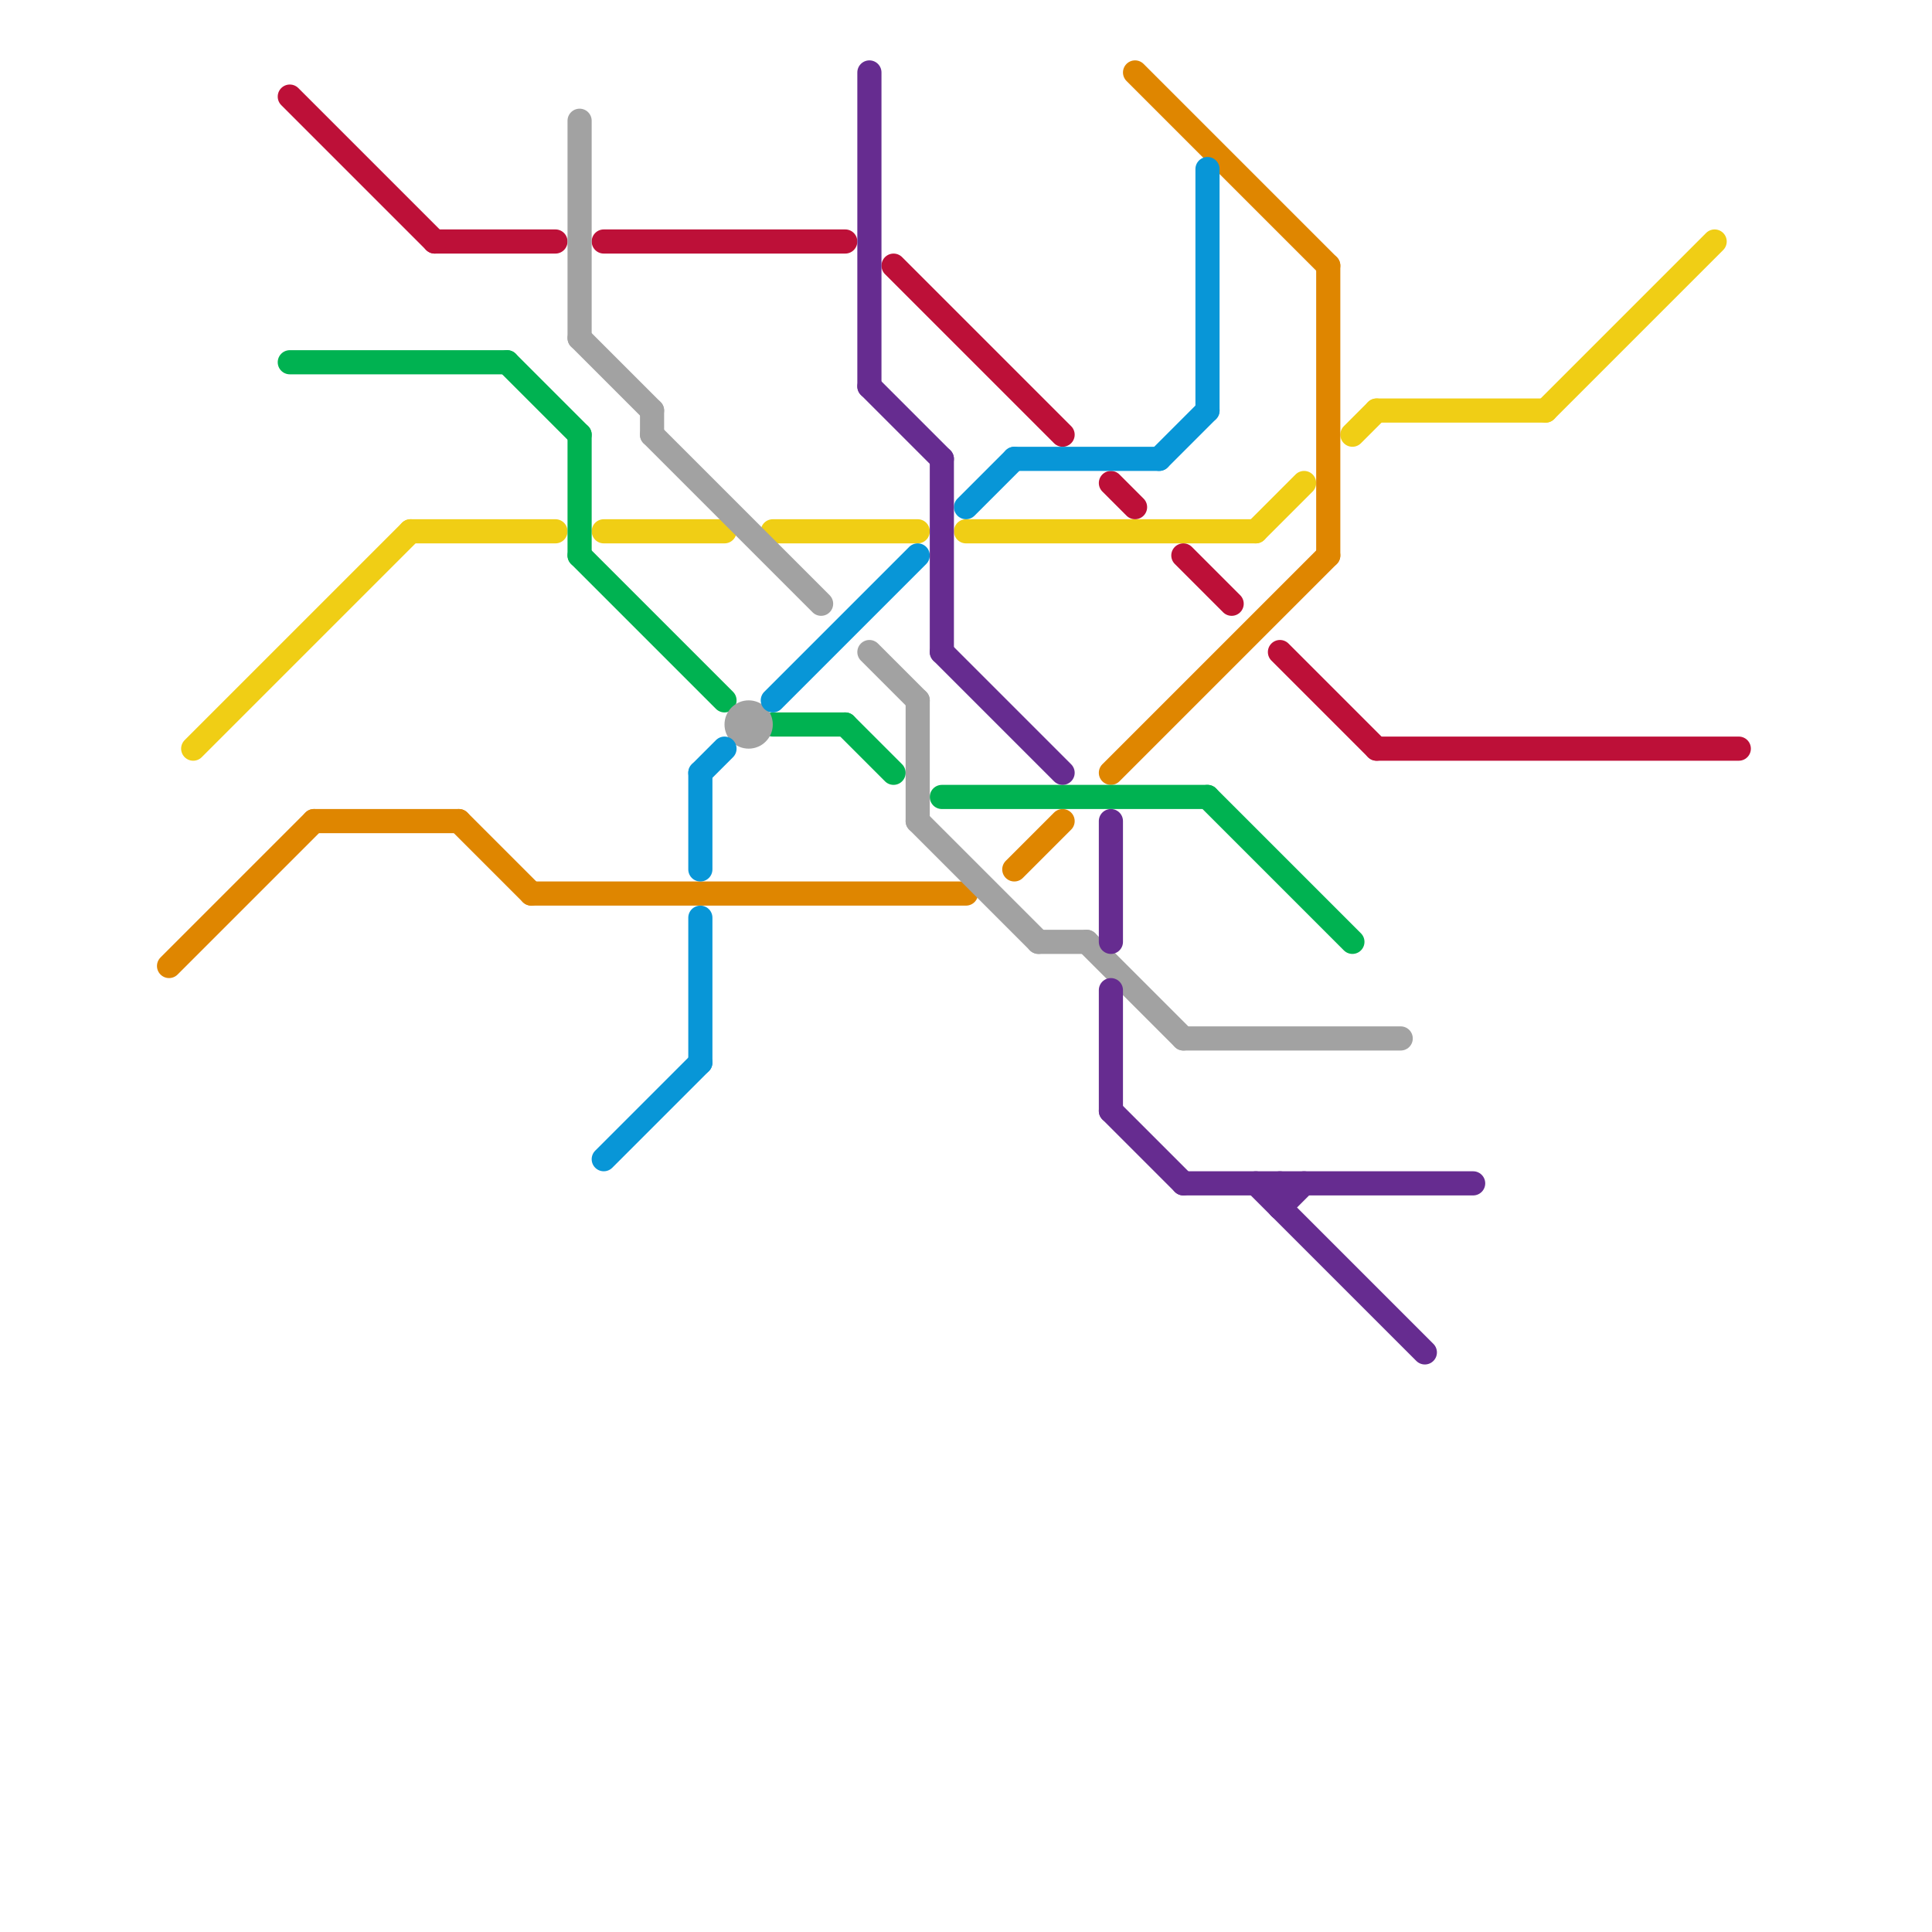 
<svg version="1.1" xmlns="http://www.w3.org/2000/svg" viewBox="0 0 80 80">
<style>text { font: 1px Helvetica; font-weight: 600; white-space: pre; dominant-baseline: central; } line { stroke-width: 1; fill: none; stroke-linecap: round; stroke-linejoin: round; } .c0 { stroke: #f0ce15 } .c1 { stroke: #df8600 } .c2 { stroke: #00b251 } .c3 { stroke: #bd1038 } .c4 { stroke: #a2a2a2 } .c5 { stroke: #0896d7 } .c6 { stroke: #662c90 }</style><defs><g id="wm-xf"><circle r="1.2" fill="#000"/><circle r="0.9" fill="#fff"/><circle r="0.6" fill="#000"/><circle r="0.3" fill="#fff"/></g><g id="wm"><circle r="0.6" fill="#000"/><circle r="0.3" fill="#fff"/></g></defs><line class="c0" x1="17" y1="22" x2="23" y2="22"/><line class="c0" x1="40" y1="22" x2="52" y2="22"/><line class="c0" x1="8" y1="31" x2="17" y2="22"/><line class="c0" x1="32" y1="22" x2="38" y2="22"/><line class="c0" x1="64" y1="17" x2="71" y2="10"/><line class="c0" x1="25" y1="22" x2="30" y2="22"/><line class="c0" x1="52" y1="22" x2="54" y2="20"/><line class="c0" x1="57" y1="17" x2="64" y2="17"/><line class="c0" x1="56" y1="18" x2="57" y2="17"/><line class="c1" x1="42" y1="36" x2="44" y2="34"/><line class="c1" x1="13" y1="34" x2="19" y2="34"/><line class="c1" x1="19" y1="34" x2="22" y2="37"/><line class="c1" x1="55" y1="11" x2="55" y2="23"/><line class="c1" x1="7" y1="40" x2="13" y2="34"/><line class="c1" x1="46" y1="32" x2="55" y2="23"/><line class="c1" x1="22" y1="37" x2="40" y2="37"/><line class="c1" x1="47" y1="3" x2="55" y2="11"/><line class="c2" x1="39" y1="33" x2="50" y2="33"/><line class="c2" x1="50" y1="33" x2="56" y2="39"/><line class="c2" x1="24" y1="18" x2="24" y2="23"/><line class="c2" x1="12" y1="15" x2="21" y2="15"/><line class="c2" x1="21" y1="15" x2="24" y2="18"/><line class="c2" x1="24" y1="23" x2="30" y2="29"/><line class="c2" x1="32" y1="30" x2="35" y2="30"/><line class="c2" x1="35" y1="30" x2="37" y2="32"/><line class="c3" x1="53" y1="27" x2="57" y2="31"/><line class="c3" x1="57" y1="31" x2="72" y2="31"/><line class="c3" x1="18" y1="10" x2="23" y2="10"/><line class="c3" x1="46" y1="20" x2="47" y2="21"/><line class="c3" x1="25" y1="10" x2="35" y2="10"/><line class="c3" x1="49" y1="23" x2="51" y2="25"/><line class="c3" x1="12" y1="4" x2="18" y2="10"/><line class="c3" x1="37" y1="11" x2="44" y2="18"/><line class="c4" x1="38" y1="34" x2="43" y2="39"/><line class="c4" x1="24" y1="14" x2="27" y2="17"/><line class="c4" x1="49" y1="43" x2="58" y2="43"/><line class="c4" x1="36" y1="27" x2="38" y2="29"/><line class="c4" x1="43" y1="39" x2="45" y2="39"/><line class="c4" x1="27" y1="17" x2="27" y2="18"/><line class="c4" x1="45" y1="39" x2="49" y2="43"/><line class="c4" x1="24" y1="5" x2="24" y2="14"/><line class="c4" x1="27" y1="18" x2="34" y2="25"/><line class="c4" x1="38" y1="29" x2="38" y2="34"/><circle cx="31" cy="30" r="1" fill="#a2a2a2" /><line class="c5" x1="42" y1="19" x2="48" y2="19"/><line class="c5" x1="29" y1="32" x2="29" y2="36"/><line class="c5" x1="29" y1="32" x2="30" y2="31"/><line class="c5" x1="40" y1="21" x2="42" y2="19"/><line class="c5" x1="32" y1="29" x2="38" y2="23"/><line class="c5" x1="25" y1="48" x2="29" y2="44"/><line class="c5" x1="50" y1="7" x2="50" y2="17"/><line class="c5" x1="29" y1="38" x2="29" y2="44"/><line class="c5" x1="48" y1="19" x2="50" y2="17"/><line class="c6" x1="52" y1="49" x2="59" y2="56"/><line class="c6" x1="49" y1="49" x2="61" y2="49"/><line class="c6" x1="46" y1="34" x2="46" y2="39"/><line class="c6" x1="36" y1="16" x2="39" y2="19"/><line class="c6" x1="46" y1="41" x2="46" y2="46"/><line class="c6" x1="53" y1="50" x2="54" y2="49"/><line class="c6" x1="39" y1="19" x2="39" y2="27"/><line class="c6" x1="53" y1="49" x2="53" y2="50"/><line class="c6" x1="39" y1="27" x2="44" y2="32"/><line class="c6" x1="36" y1="3" x2="36" y2="16"/><line class="c6" x1="46" y1="46" x2="49" y2="49"/>
</svg>
